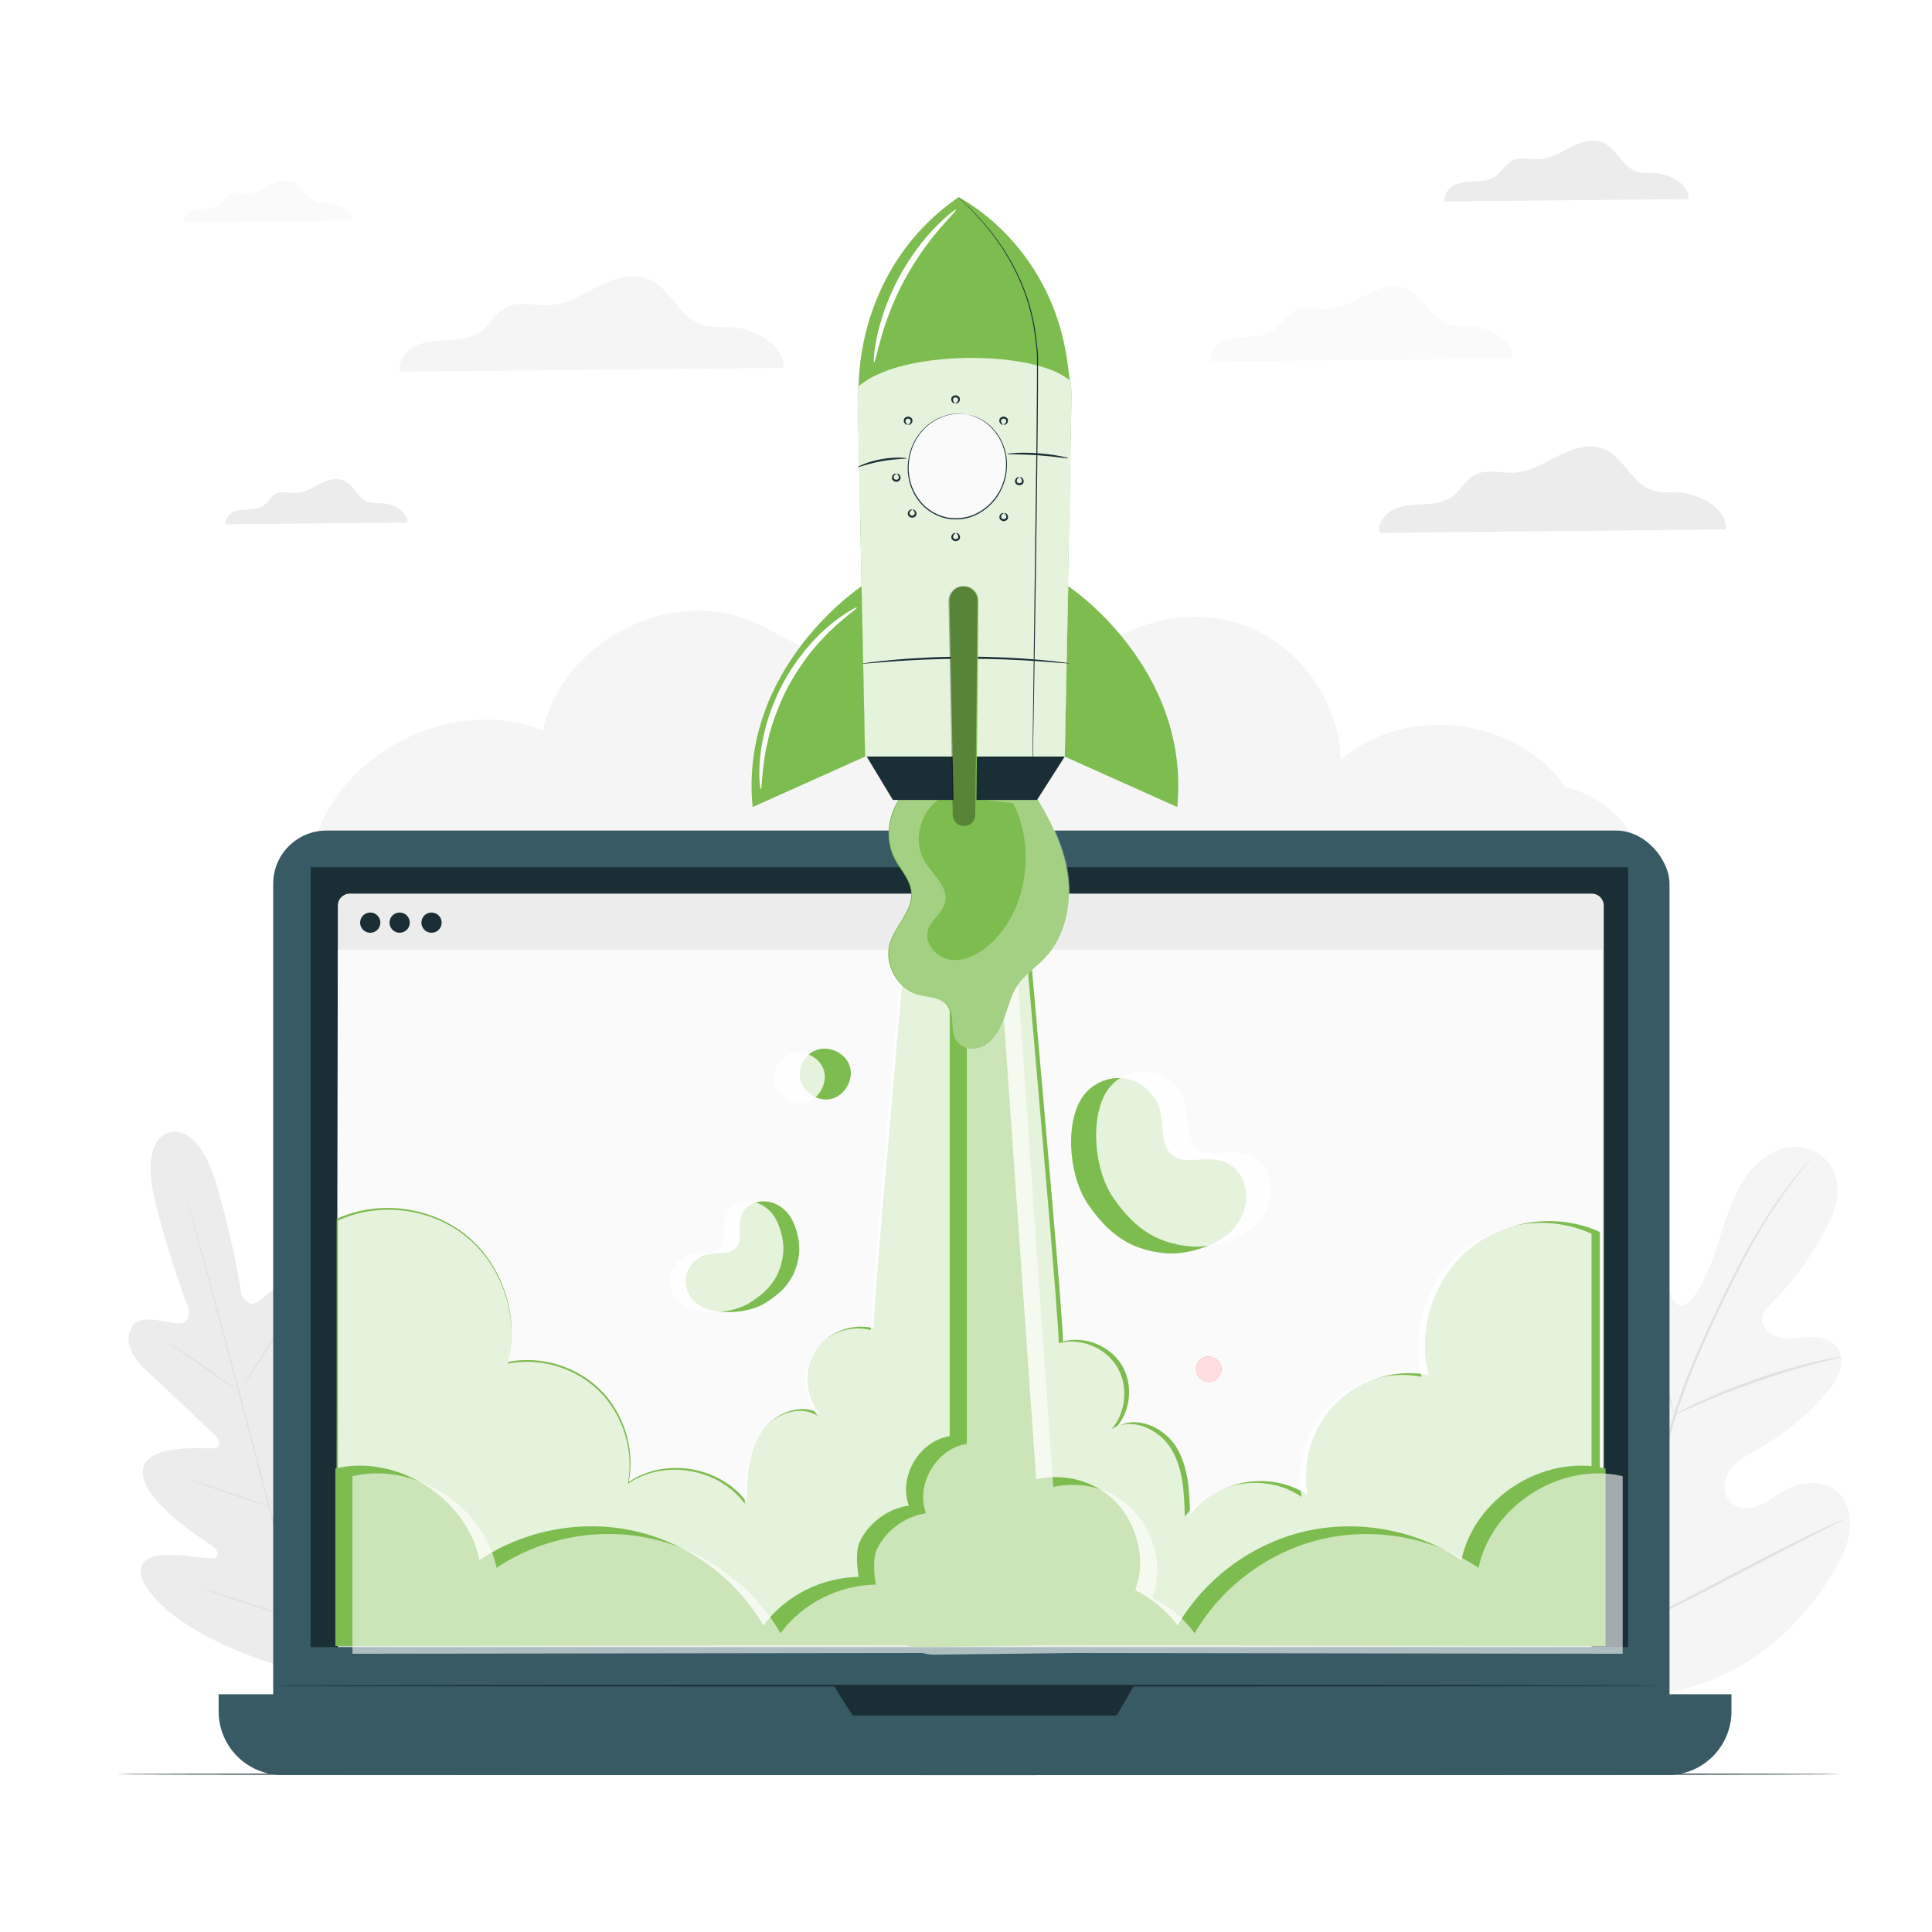 <svg viewBox="0 0 500 500" xmlns="http://www.w3.org/2000/svg" data-name="Layer 2" id="Layer_2">
  <defs>
    <style>
      .cls-1 {
        fill: #fff;
      }

      .cls-2 {
        fill: #fafafa;
      }

      .cls-3 {
        opacity: .6;
      }

      .cls-4 {
        fill: #f5f5f5;
      }

      .cls-5 {
        opacity: .8;
      }

      .cls-6 {
        fill: #e1e1e1;
      }

      .cls-7 {
        opacity: .3;
      }

      .cls-8 {
        fill: #7dbc4e;
      }

      .cls-9 {
        fill: #375a64;
      }

      .cls-10 {
        fill: #ff4f5b;
      }

      .cls-11 {
        fill: #ececec;
      }

      .cls-12 {
        fill: #1a2e35;
      }
    </style>
  </defs>
  <g id="BACKGROUND">
    <rect height="500" width="500" class="cls-1"></rect>
    <path d="M405.21,203.77c-12.53-18.22-41.73-21.75-58.24-7.03-.34-14.8-10.14-28.96-23.87-34.48-13.73-5.53-30.61-2.1-41.1,8.34,2.37-8.28-6.33-16.36-14.93-16.8-8.6-.45-16.55,4.18-23.93,8.62s-15.38,9.01-23.98,8.43c-9.3-.63-17.04-7.12-25.74-10.48-21.28-8.23-48.21,6.37-52.93,28.7-23.55-9.51-53.77,6.06-59.7,30.76l344.88,4.03c-2.32-9.8-10.61-17.93-20.45-20.08Z" class="cls-4"></path>
    <path d="M391.33,92.78c.6-4.33-5.52-7.9-10.11-8.27-2.19-.18-4.47,.16-6.54-.57-4.5-1.57-6.29-7.38-10.68-9.23-3.28-1.38-7.06-.15-10.24,1.45-3.18,1.6-6.32,3.62-9.88,3.84-3.09,.2-6.45-.95-9.15,.56-2.02,1.13-3.07,3.45-4.93,4.82-1.82,1.34-4.19,1.62-6.44,1.75-2.25,.12-4.59,.15-6.64,1.09-2.05,.94-3.75,3.11-3.33,5.33l77.95-.77Z" class="cls-2"></path>
    <path d="M91.12,57.13c.33-2.42-3.08-4.41-5.64-4.61-1.22-.1-2.49,.09-3.65-.32-2.51-.87-3.51-4.12-5.96-5.15-1.83-.77-3.94-.08-5.71,.81s-3.53,2.02-5.51,2.14c-1.72,.11-3.6-.53-5.11,.31-1.12,.63-1.71,1.92-2.75,2.69-1.01,.75-2.34,.91-3.6,.97s-2.56,.08-3.71,.61c-1.15,.52-2.09,1.74-1.86,2.97l43.5-.43Z" class="cls-2"></path>
    <path d="M446.6,136.99c.69-4.98-6.34-9.08-11.63-9.5-2.52-.2-5.14,.18-7.52-.65-5.17-1.8-7.24-8.48-12.28-10.61-3.77-1.59-8.11-.17-11.77,1.67s-7.27,4.16-11.36,4.42c-3.55,.23-7.41-1.09-10.52,.65-2.32,1.29-3.53,3.96-5.67,5.54-2.09,1.54-4.81,1.87-7.41,2.01s-5.28,.17-7.64,1.25c-2.36,1.08-4.31,3.58-3.82,6.13l89.61-.88Z" class="cls-11"></path>
    <path d="M436.95,51.52c.48-3.51-4.47-6.39-8.18-6.69-1.77-.14-3.61,.13-5.29-.46-3.64-1.27-5.09-5.97-8.64-7.47-2.65-1.12-5.71-.12-8.29,1.17-2.57,1.3-5.12,2.93-7.99,3.11-2.5,.16-5.22-.77-7.41,.45-1.63,.91-2.48,2.79-3.99,3.9-1.47,1.08-3.39,1.31-5.21,1.41-1.82,.1-3.71,.12-5.37,.88-1.66,.76-3.04,2.52-2.69,4.31l63.07-.62Z" class="cls-11"></path>
    <path d="M105.36,135.24c.36-2.61-3.32-4.75-6.09-4.98-1.32-.11-2.69,.1-3.94-.34-2.71-.94-3.79-4.44-6.43-5.56-1.98-.83-4.25-.09-6.16,.87-1.92,.96-3.81,2.18-5.95,2.31-1.86,.12-3.88-.57-5.51,.34-1.21,.68-1.85,2.08-2.97,2.9-1.09,.81-2.52,.98-3.88,1.05s-2.76,.09-4,.65-2.26,1.87-2,3.21l46.93-.46Z" class="cls-11"></path>
    <path d="M202.69,95.22c.76-5.51-7.02-10.05-12.87-10.52-2.79-.22-5.68,.2-8.32-.72-5.72-1.99-8.01-9.39-13.59-11.74-4.17-1.76-8.98-.19-13.03,1.84-4.05,2.04-8.05,4.6-12.57,4.89-3.93,.25-8.2-1.21-11.64,.71-2.56,1.43-3.91,4.39-6.27,6.13-2.31,1.71-5.33,2.07-8.2,2.22-2.87,.16-5.84,.18-8.45,1.38s-4.77,3.96-4.23,6.78l99.17-.98Z" class="cls-4"></path>
    <g>
      <path d="M43.86,293.06s-8.07,1.15-3.48,18.81c4.58,17.66,8.46,26.76,8.46,26.76,0,0,.62,4-2.61,3.89-3.23-.11-9.82-2.71-12.04,.77-2.3,3.62-.27,7.97,4.81,12.51,5.08,4.54,15.83,14.9,16.8,15.84,.95,.92,1.68,2.88-.53,3.16-2.21,.27-17.93-1.52-18.33,5.99-.41,7.51,15.81,17.83,17.57,19,1.75,1.16,2.03,2.08,1.64,3.09-.39,1.02-5.61-.09-10.11-.41-4.49-.33-9.76,.08-9.63,4.43,.13,4.35,8.66,15.32,33.48,23.43l11.75,3,8.65-8.57c17.4-19.47,19.27-33.25,17.19-37.07-2.07-3.83-6.83-1.54-10.55,1-3.72,2.54-7.68,6.12-8.53,5.43-.85-.68-1.06-1.61-.13-3.5,.93-1.89,9.77-18.96,5.65-25.25-4.12-6.29-16.81,3.16-18.86,4.03-2.05,.87-2.41-1.19-2.05-2.46,.37-1.3,4.47-15.66,6.58-22.13,2.11-6.48,1.69-11.26-2.12-13.23-3.67-1.9-8.07,3.66-10.8,5.37-2.73,1.72-4.21-2.05-4.21-2.05,0,0-1.22-9.81-6.13-27.39-4.9-17.58-12.63-14.4-12.63-14.4" class="cls-11"></path>
      <path d="M81.63,436.24c-3.55-12.92-9.48-36-14.67-55.78-5.19-19.78-9.9-37.68-13.39-50.62-1.75-6.46-3.16-11.69-4.14-15.32-.48-1.8-.86-3.2-1.12-4.17-.12-.47-.22-.83-.28-1.09-.06-.25-.08-.37-.08-.37,0,0,.05,.12,.12,.36,.08,.26,.18,.61,.32,1.08,.28,.96,.68,2.36,1.19,4.15,1.03,3.6,2.49,8.83,4.26,15.29,3.55,12.92,8.31,30.82,13.5,50.59,5.19,19.78,11.08,42.87,14.56,55.81" class="cls-6"></path>
      <path d="M43.26,347.31s.29,.13,.77,.41c.49,.28,1.18,.72,2.03,1.26,1.7,1.09,4,2.65,6.52,4.41,2.47,1.75,4.71,3.34,6.42,4.55,.77,.54,1.43,1,1.95,1.37,.46,.32,.71,.51,.7,.53s-.29-.12-.78-.41c-.49-.29-1.18-.72-2.02-1.27-1.69-1.1-3.97-2.69-6.48-4.46-2.48-1.73-4.73-3.3-6.45-4.5-.78-.54-1.43-.99-1.96-1.36-.46-.32-.71-.51-.69-.54Z" class="cls-6"></path>
      <path d="M62.62,359.26c-.09-.06,2.92-4.95,6.72-10.93,3.8-5.98,6.95-10.79,7.03-10.73,.09,.06-2.92,4.95-6.72,10.93-3.8,5.98-6.95,10.79-7.03,10.73Z" class="cls-6"></path>
      <path d="M69.22,389.99s.21-.24,.64-.62c.49-.43,1.1-.97,1.83-1.61,1.54-1.36,3.66-3.25,5.92-5.41,2.27-2.16,4.25-4.19,5.67-5.67,.67-.7,1.24-1.28,1.69-1.75,.4-.41,.63-.63,.65-.61,.02,.02-.17,.27-.54,.71-.37,.44-.91,1.07-1.6,1.84-1.38,1.53-3.34,3.59-5.61,5.76-2.27,2.17-4.42,4.03-6.01,5.34-.8,.65-1.45,1.17-1.91,1.52-.46,.35-.72,.53-.74,.51Z" class="cls-6"></path>
      <path d="M49.33,383.04s.29,.05,.81,.19c.59,.18,1.3,.4,2.15,.66,1.81,.57,4.31,1.39,7.05,2.31,2.75,.92,5.23,1.78,7.02,2.41,.83,.3,1.54,.56,2.11,.77,.5,.19,.77,.31,.76,.33,0,.02-.29-.05-.81-.19-.58-.18-1.3-.4-2.15-.66-1.81-.57-4.31-1.39-7.05-2.31-2.75-.92-5.23-1.78-7.02-2.41-.83-.3-1.54-.56-2.11-.77-.5-.19-.77-.31-.76-.33Z" class="cls-6"></path>
      <path d="M51.71,410.91s.37,.07,1.03,.26c.72,.22,1.65,.5,2.76,.83,2.33,.72,5.53,1.74,9.06,2.89,3.53,1.15,6.73,2.21,9.03,2.99,1.1,.38,2.01,.7,2.72,.95,.64,.23,.99,.37,.98,.4,0,.02-.37-.07-1.03-.26-.72-.22-1.65-.5-2.76-.83-2.33-.72-5.53-1.74-9.06-2.89-3.53-1.15-6.72-2.21-9.03-2.99-1.1-.38-2.01-.7-2.72-.95-.64-.23-.99-.37-.98-.4Z" class="cls-6"></path>
      <path d="M76.74,418.85s.27-.31,.79-.81c.58-.55,1.33-1.26,2.24-2.12,1.89-1.79,4.49-4.28,7.29-7.11,2.8-2.82,5.27-5.45,7.04-7.36,.85-.92,1.56-1.68,2.1-2.26,.5-.53,.78-.82,.8-.8,.02,.02-.23,.34-.69,.9-.46,.56-1.15,1.37-2.01,2.34-1.72,1.96-4.16,4.61-6.97,7.44-2.8,2.83-5.44,5.29-7.38,7.04-.97,.87-1.77,1.57-2.32,2.04-.56,.47-.87,.72-.89,.7Z" class="cls-6"></path>
    </g>
    <g>
      <path d="M417.15,437.2c-19.62-10.86-26.99-35.03-29.28-57.35-.38-3.73-1.29-7.58-.08-11.07,1.21-3.48,4.76-6.24,8.08-5.1,2.75,.94,4.3,3.99,6.1,6.44,2.39,3.26,5.64,5.79,9.25,7.19,2.37,.92,5.21,1.29,7.22-.29,2.75-2.18,2.51-6.65,1.99-10.33-.97-6.87-1.93-13.74-2.9-20.61-.52-3.69-1.04-7.45-.43-11.1,.6-3.65,2.54-7.23,5.69-8.67,3.15-1.44,7.48,.03,8.66,3.54,.49,1.46,.41,3.06,.72,4.58,.3,1.52,1.2,3.12,2.62,3.36,1.44,.24,2.68-.99,3.56-2.22,3.06-4.22,4.83-9.35,6.45-14.43,1.62-5.08,3.15-10.27,5.84-14.78,2.68-4.51,6.72-8.34,11.62-9.33,4.9-.98,10.61,1.56,12.55,6.57,1.95,5.03-.18,10.7-2.7,15.33-3.74,6.88-8.42,13.15-13.84,18.56-.98,.98-2.04,2.03-2.27,3.45-.42,2.56,2.09,4.71,4.47,5.2,2.7,.56,5.45-.11,8.18-.14,2.74-.03,5.82,.83,7.21,3.41,1.92,3.58-.5,7.94-3.05,10.92-5.11,5.99-11.2,11-17.9,14.75-2.4,1.34-4.96,2.58-6.75,4.77-1.79,2.19-2.58,5.68-.99,8.1,1.59,2.43,4.87,2.83,7.46,1.93,2.59-.89,4.76-2.77,7.16-4.14,4.48-2.57,10.65-3.06,14.28,.9,2.38,2.61,3.1,6.59,2.55,10.16-.55,3.57-2.2,6.81-4,9.84-6.32,10.58-15.01,19.6-25.46,25.19-10.45,5.59-20.49,8.1-32,5.34" class="cls-4"></path>
      <path d="M420.64,422.52c1.55-11.64,4.24-24.23,7.48-37.29,.82-3.26,1.63-6.48,2.43-9.66,.81-3.17,1.6-6.31,2.56-9.33,1.9-6.05,4.15-11.7,6.45-16.99,2.3-5.3,4.66-10.23,6.9-14.82,2.25-4.59,4.43-8.83,6.56-12.6,4.25-7.56,8.36-13.2,11.33-16.94,1.48-1.88,2.67-3.3,3.5-4.24,.4-.45,.71-.81,.94-1.07,.21-.24,.33-.36,.34-.35,0,0-.09,.14-.29,.4-.22,.28-.52,.65-.89,1.12-.79,.98-1.95,2.42-3.4,4.33-2.9,3.8-6.94,9.46-11.13,17.03-2.11,3.77-4.25,8.01-6.48,12.61-2.22,4.6-4.56,9.54-6.84,14.83-2.28,5.29-4.51,10.93-6.39,16.94-.95,3-1.74,6.12-2.54,9.29-.8,3.17-1.61,6.4-2.43,9.65-3.24,13.05-5.94,25.6-7.52,37.2" class="cls-6"></path>
      <path d="M433.3,366.2s-.23-.53-.55-1.53c-.32-.99-.73-2.45-1.22-4.25-.98-3.61-2.18-8.63-3.48-14.18-1.3-5.55-2.56-10.55-3.59-14.13-.51-1.79-.94-3.24-1.24-4.23-.3-1-.45-1.56-.41-1.58,.04-.02,.27,.51,.64,1.49,.38,.97,.87,2.4,1.44,4.18,1.15,3.56,2.48,8.56,3.78,14.11,1.27,5.48,2.42,10.43,3.3,14.22,.41,1.71,.75,3.15,1.03,4.3,.24,1.02,.35,1.59,.31,1.6Z" class="cls-6"></path>
      <path d="M476.47,351.22s-.61,.21-1.74,.47c-1.12,.27-2.75,.64-4.75,1.17-4,1.03-9.48,2.66-15.44,4.74-5.96,2.09-11.28,4.23-15.08,5.9-1.91,.82-3.43,1.53-4.49,2.01-1.06,.49-1.65,.74-1.67,.69-.02-.04,.54-.37,1.56-.94,1.03-.56,2.53-1.34,4.42-2.22,3.77-1.79,9.08-4.01,15.06-6.11,5.98-2.09,11.5-3.65,15.54-4.56,2.02-.47,3.66-.78,4.81-.96,1.14-.18,1.78-.25,1.79-.21Z" class="cls-6"></path>
      <path d="M421.06,421.58s-.15-.17-.38-.54c-.27-.44-.59-.97-.99-1.61-.85-1.4-2.04-3.47-3.47-6.04-2.87-5.14-6.63-12.37-10.68-20.4-4.05-8.04-7.74-15.29-10.51-20.49-1.35-2.52-2.47-4.6-3.29-6.14-.36-.67-.65-1.22-.89-1.68-.2-.39-.29-.6-.27-.61,.02-.01,.15,.17,.38,.54,.27,.44,.59,.97,.99,1.61,.85,1.4,2.04,3.47,3.47,6.04,2.87,5.14,6.63,12.37,10.68,20.41,4.05,8.04,7.74,15.29,10.51,20.49,1.35,2.52,2.47,4.6,3.29,6.14,.36,.67,.65,1.22,.89,1.68,.2,.39,.29,.6,.27,.61Z" class="cls-6"></path>
      <path d="M477.28,393.13s-.18,.14-.55,.34c-.44,.23-.98,.51-1.63,.85-1.51,.77-3.54,1.8-6.02,3.06-5.08,2.58-12.06,6.24-19.77,10.29-7.71,4.05-14.73,7.64-19.86,10.11-2.57,1.24-4.65,2.21-6.11,2.86-.67,.29-1.23,.53-1.68,.73-.39,.16-.6,.23-.6,.21,0-.02,.18-.14,.55-.34,.44-.23,.98-.51,1.63-.85,1.51-.77,3.54-1.8,6.02-3.06,5.08-2.58,12.06-6.24,19.77-10.29,7.71-4.05,14.72-7.64,19.86-10.11,2.57-1.24,4.65-2.21,6.11-2.86,.67-.29,1.23-.54,1.68-.73,.39-.16,.59-.23,.6-.21Z" class="cls-6"></path>
    </g>
    <path d="M476.39,459.16c0,.14-99.92,.25-223.16,.25s-223.18-.11-223.18-.25,99.9-.25,223.18-.25,223.16,.11,223.16,.25Z" class="cls-12"></path>
    <g>
      <g>
        <rect ry="13.79" rx="13.79" height="238.97" width="361.37" y="214.95" x="70.7" class="cls-9"></rect>
        <path d="M56.58,438.48H448.1v4.41c0,9.1-7.39,16.5-16.5,16.5H73.08c-9.1,0-16.5-7.39-16.5-16.5v-4.41h0Z" class="cls-9"></path>
        <rect height="201.81" width="340.96" y="224.44" x="80.4" class="cls-12"></rect>
        <polygon points="215.77 436.24 220.63 443.97 288.99 443.97 293.5 436.24 215.77 436.24" class="cls-12"></polygon>
      </g>
      <g>
        <path d="M90.53,231.27H411.95c1.71,0,3.1,1.39,3.1,3.1v188.13c0,1.71-1.39,3.1-3.1,3.1H90.53c-1.71,0-3.1-1.39-3.1-3.1V234.37c0-1.71,1.39-3.1,3.1-3.1Z" class="cls-11"></path>
        <polygon points="414.69 425.89 87.08 425.89 87.43 245.79 414.69 245.79 414.69 425.89" class="cls-2"></polygon>
        <path d="M114.3,238.78c0,1.45-1.17,2.62-2.62,2.62s-2.62-1.17-2.62-2.62,1.17-2.62,2.62-2.62,2.62,1.17,2.62,2.62Z" class="cls-12"></path>
        <path d="M98.44,238.78c0,1.45-1.17,2.62-2.62,2.62s-2.62-1.17-2.62-2.62,1.17-2.62,2.62-2.62,2.62,1.17,2.62,2.62Z" class="cls-12"></path>
        <path d="M106.05,238.78c0,1.45-1.17,2.62-2.62,2.62s-2.62-1.17-2.62-2.62,1.17-2.62,2.62-2.62,2.62,1.17,2.62,2.62Z" class="cls-12"></path>
      </g>
      <path d="M428.97,436.24c0,.13-80.21,.23-179.13,.23s-179.14-.1-179.14-.23,80.19-.23,179.14-.23,179.13,.1,179.13,.23Z" class="cls-12"></path>
    </g>
    <g>
      <g>
        <path d="M380.18,323.33c-9.22,7.7-13.46,20.9-10.45,32.53-8.5-1.69-17.77,1.1-23.92,7.21-6.15,6.11-9,15.36-7.36,23.87-9.39-6.46-23.72-4.04-30.47,5.14-.14-6.06-.38-12.45-3.57-17.61-3.19-5.16-10.42-8.34-15.52-5.07,3.84-4.37,4.42-11.29,1.36-16.23-3.06-4.94-9.52-7.51-15.14-6.01-.14-7.28-4.76-58.76-8.55-102.19h-32.23c-3.74,42.68-8.12,91.7-8.26,98.79-5.62-1.49-12.07,1.07-15.14,6.01-3.06,4.94-2.48,11.87,1.36,16.23-5.1-3.28-12.33-.09-15.52,5.07-3.19,5.16-3.42,11.54-3.57,17.61-6.75-9.18-21.08-11.6-30.47-5.14,1.64-8.51-1.21-17.76-7.36-23.87-6.15-6.11-15.41-8.9-23.92-7.21,3.01-11.63-1.23-24.83-10.45-32.53-9.22-7.7-22.96-9.53-33.87-4.49v110.36H414.05v-106.96c-10.91-5.03-24.65-3.21-33.87,4.49Z" class="cls-8"></path>
        <g class="cls-5">
          <path d="M378.28,323.79c-9.15,7.7-13.36,20.9-10.37,32.53-8.44-1.69-17.63,1.1-23.74,7.21-6.1,6.11-8.93,15.36-7.31,23.87-9.32-6.46-23.55-4.04-30.24,5.14-.14-6.06-.38-12.45-3.54-17.61-3.16-5.16-10.34-8.34-15.4-5.07,3.81-4.37,4.39-11.29,1.35-16.23-3.04-4.94-9.45-7.51-15.02-6.01-.14-7.28-4.72-58.76-8.49-102.19h-31.99c-3.71,42.68-8.06,91.7-8.19,98.79-5.58-1.49-11.98,1.07-15.02,6.01-3.04,4.94-2.46,11.87,1.35,16.23-5.06-3.28-12.24-.09-15.4,5.07-3.16,5.16-3.4,11.54-3.54,17.61-6.7-9.18-20.93-11.6-30.24-5.14,1.63-8.51-1.21-17.76-7.31-23.87-6.1-6.11-15.3-8.9-23.74-7.21,2.99-11.63-1.22-24.83-10.37-32.53-9.15-7.7-22.79-9.53-33.62-4.49v110.36H411.89v-106.96c-10.83-5.03-24.46-3.21-33.62,4.49Z" class="cls-1"></path>
        </g>
      </g>
      <path d="M378.22,403.76c-11.69-7.85-26.68-10.62-40.41-7.46-13.73,3.16-25.99,12.21-33.07,24.39-2.84-3.89-6.66-7.02-10.96-9.19,.3-.82,.56-1.65,.76-2.5,1.93-8.45-1.71-17.9-8.81-22.87-5.03-3.53-11.59-4.64-17.57-3.31l-9.67-137.85h-12.71v126.71c-7.86,1.2-13.34,10.51-10.57,17.96-5.47,.8-10.43,4.49-12.77,9.49-.76,1.63-.87,5.07-.22,8.97-9.55,.13-19,4.86-24.65,12.58-7.08-12.18-19.34-21.22-33.07-24.39-13.73-3.16-28.71-.4-40.41,7.46-3.32-16.09-21.32-27.53-37.3-23.7v45.95l147.49-.19c.98,.27,2.01,.43,3.11,.43l36.06-.43,142.07,.19v-45.95c-15.98-3.83-33.98,7.61-37.3,23.7Z" class="cls-8"></path>
      <g class="cls-3">
        <path d="M382.65,405.75c-11.69-7.85-26.68-10.62-40.41-7.46-13.73,3.16-25.99,12.21-33.07,24.39-2.84-3.89-6.66-7.02-10.96-9.19,.3-.82,.56-1.65,.76-2.5,1.93-8.45-1.71-17.9-8.81-22.87-5.03-3.53-11.59-4.64-17.57-3.31l-9.67-137.85h-12.71v126.71c-7.86,1.2-13.34,10.51-10.57,17.96-5.47,.8-10.43,4.49-12.77,9.49-.76,1.63-.87,5.07-.22,8.97-9.55,.13-19,4.86-24.65,12.58-7.08-12.18-19.34-21.22-33.07-24.39-13.73-3.16-28.71-.4-40.41,7.46-3.32-16.09-21.32-27.53-37.3-23.7v45.95l147.49-.19c.98,.27,2.01,.43,3.11,.43l36.06-.43,142.07,.19v-45.95c-15.98-3.83-33.98,7.61-37.3,23.7Z" class="cls-1"></path>
      </g>
    </g>
    <g>
      <g>
        <g>
          <path d="M238.32,201.82c-7.28,3.46-10.57,13.42-6.78,20.53,1.49,2.8,3.93,5.27,4.25,8.43,.5,4.85-4.09,8.64-5.51,13.3-1.66,5.47,1.97,11.95,7.49,13.39,2.49,.65,5.47,.54,7.14,2.5,2.13,2.5,.59,6.66,2.41,9.39,1.64,2.47,5.48,2.59,7.95,.95,2.47-1.64,3.83-4.49,4.81-7.29,.97-2.8,1.71-5.75,3.39-8.19,1.85-2.69,4.69-4.52,6.94-6.88,5.42-5.68,7.07-14.21,5.85-21.97-1.22-7.76-4.98-14.88-9.23-21.49" class="cls-8"></path>
          <g class="cls-7">
            <path d="M238.54,201.82c-7.28,3.46-10.57,13.42-6.78,20.53,1.49,2.8,3.93,5.27,4.25,8.43,.5,4.85-4.09,8.64-5.51,13.3-1.66,5.47,1.97,11.95,7.49,13.39,2.49,.65,5.47,.54,7.14,2.5,2.13,2.5,.59,6.66,2.41,9.39,1.64,2.47,5.48,2.59,7.95,.95,2.47-1.64,3.83-4.49,4.81-7.29,.97-2.8,1.71-5.75,3.39-8.19,1.85-2.69,4.69-4.52,6.94-6.88,5.42-5.68,7.07-14.21,5.85-21.97-1.22-7.76-4.98-14.88-9.23-21.49" class="cls-1"></path>
          </g>
        </g>
        <path d="M244.7,205.91c-6.16,2.71-8.86,11.26-5.38,17.02,2.13,3.52,6.26,6.7,5.26,10.69-.68,2.7-3.58,4.36-4.41,7.02-1.11,3.54,2.25,7.3,5.93,7.75,3.69,.45,7.26-1.53,10.05-3.98,9.67-8.49,12.02-25.19,6-36.56" class="cls-8"></path>
      </g>
      <path d="M276.48,151.72s31.66,20.94,28.2,57.15l-29.11-13.06,.91-44.09Z" class="cls-8"></path>
      <polygon points="223.88 195.1 231.07 207.02 268.38 207.02 275.57 195.78 223.88 195.1" class="cls-12"></polygon>
      <path d="M247.79,74.84c-14.75,.99-26.12,13.39-25.81,28.17l1.9,92.77h51.69l1.73-92.82c.3-16.21-13.33-29.2-29.51-28.12Z" class="cls-8"></path>
      <g class="cls-5">
        <path d="M247.79,74.84c-14.75,.99-26.12,13.39-25.81,28.17l1.9,92.77h51.69l1.73-92.82c.3-16.21-13.33-29.2-29.51-28.12Z" class="cls-1"></path>
      </g>
      <path d="M222.97,151.72s-31.66,20.94-28.2,57.15l29.11-13.06-.91-44.09Z" class="cls-8"></path>
      <path d="M222.27,99.93c10.93-9.57,45.25-9.36,54.46-1.57-2.37-34.44-28.67-47.32-28.67-47.32-26.91,18.62-25.79,48.89-25.79,48.89Z" class="cls-8"></path>
      <path d="M248.06,51.04s.11,.09,.31,.28c.21,.19,.5,.47,.89,.84,.39,.37,.87,.83,1.43,1.37,.28,.27,.59,.56,.91,.87,.31,.33,.63,.68,.98,1.06,.69,.75,1.46,1.58,2.28,2.5,.78,.97,1.62,2.01,2.52,3.14,.43,.58,.85,1.2,1.29,1.83,.43,.64,.93,1.27,1.34,1.97,.85,1.4,1.79,2.86,2.59,4.5,1.68,3.23,3.21,6.94,4.27,11.09,.55,2.07,.95,4.25,1.24,6.52,.15,1.13,.25,2.29,.4,3.44,.14,1.16,.12,2.38,.13,3.57,.02,9.61-.12,20.18-.25,31.27-.27,22.19-.58,42.27-.82,56.81-.13,7.26-.23,13.14-.3,17.22-.04,2.03-.08,3.6-.1,4.68-.01,.53-.03,.93-.03,1.22,0,.27-.02,.41-.02,.41,0,0,0-.14,0-.41,0-.28,0-.69,0-1.22,.01-1.08,.03-2.65,.05-4.68,.05-4.07,.12-9.95,.21-17.22,.19-14.54,.45-34.63,.73-56.81,.12-11.09,.27-21.66,.27-31.27,0-1.21,.02-2.37-.12-3.54-.16-1.17-.24-2.32-.4-3.44-.28-2.25-.68-4.43-1.22-6.49-1.05-4.14-2.56-7.84-4.22-11.06-.79-1.63-1.72-3.09-2.56-4.5-.41-.71-.9-1.33-1.33-1.97-.44-.63-.86-1.25-1.28-1.83-.9-1.13-1.73-2.18-2.5-3.15-.82-.93-1.58-1.76-2.26-2.51-.34-.38-.66-.73-.97-1.06-.32-.31-.62-.61-.9-.88-.56-.55-1.03-1.01-1.42-1.38-.38-.37-.67-.66-.87-.86-.19-.19-.29-.3-.29-.3Z" class="cls-12"></path>
      <g>
        <path d="M250.71,107.33c6.84,1.51,11.07,8.7,9.45,16.06-1.63,7.36-8.49,12.1-15.33,10.59-6.84-1.51-11.07-8.7-9.45-16.06,1.63-7.36,8.49-12.1,15.33-10.59Z" class="cls-2"></path>
        <path d="M250.71,107.33s-.07,0-.21-.02c-.15-.02-.36-.05-.62-.09-.14-.02-.29-.04-.46-.07-.17,0-.36-.02-.56-.02-.2,0-.42-.02-.65-.03-.23,0-.48,.03-.74,.04-.52,0-1.09,.12-1.72,.22-.61,.16-1.29,.31-1.97,.6-1.37,.54-2.85,1.41-4.2,2.68-1.34,1.27-2.59,2.95-3.38,4.99-.19,.51-.4,1.03-.52,1.58-.07,.27-.16,.54-.21,.83-.05,.28-.1,.57-.15,.85l-.07,.43-.03,.44c-.02,.29-.04,.59-.07,.89,0,.3,.01,.6,.02,.9v.46s.06,.46,.06,.46c.23,2.43,1.14,4.95,2.8,7.05,1.61,2.13,4.07,3.7,6.81,4.34,2.76,.58,5.65,.18,8.01-1.06,2.39-1.2,4.27-3.1,5.51-5.21l.24-.39,.2-.41c.13-.27,.26-.54,.39-.81,.11-.28,.21-.56,.31-.83l.16-.41,.12-.42c.08-.28,.15-.56,.23-.84,.07-.28,.1-.56,.15-.84,.12-.55,.15-1.11,.19-1.65,.14-2.18-.29-4.23-.97-5.95-.69-1.73-1.66-3.14-2.68-4.2-.5-.55-1.04-.97-1.53-1.37-.52-.36-.99-.7-1.46-.93-.23-.12-.44-.25-.65-.34-.21-.09-.41-.17-.6-.25-.18-.08-.36-.15-.51-.21-.16-.05-.31-.09-.44-.13-.25-.08-.45-.14-.6-.18-.13-.04-.2-.07-.2-.07,0,0,.07,.01,.21,.04,.15,.04,.35,.09,.61,.16,.14,.04,.28,.07,.45,.12,.16,.06,.33,.13,.52,.2,.19,.07,.39,.15,.61,.24,.21,.09,.43,.22,.66,.34,.48,.22,.96,.56,1.49,.91,.5,.4,1.06,.82,1.56,1.37,1.04,1.07,2.04,2.49,2.75,4.24,.7,1.74,1.15,3.81,1.01,6.03-.04,.55-.07,1.12-.18,1.68-.05,.28-.09,.57-.15,.85-.08,.28-.15,.56-.23,.85l-.12,.43-.16,.42c-.1,.28-.21,.56-.32,.85-.13,.27-.26,.55-.4,.83l-.2,.42-.24,.4c-1.25,2.15-3.17,4.1-5.6,5.33-2.41,1.28-5.36,1.69-8.19,1.09-2.81-.65-5.32-2.27-6.97-4.44-1.69-2.14-2.61-4.71-2.84-7.19l-.05-.46v-.46c-.01-.31-.02-.61-.02-.92,.02-.3,.05-.6,.07-.9l.04-.45,.08-.44c.05-.29,.1-.58,.15-.87,.06-.28,.15-.56,.22-.84,.13-.56,.34-1.08,.54-1.6,.81-2.07,2.09-3.76,3.46-5.04,1.38-1.29,2.88-2.15,4.28-2.68,.69-.29,1.38-.44,2-.59,.63-.1,1.21-.2,1.74-.2,.26,0,.51-.03,.74-.03,.23,.01,.45,.03,.65,.04,.2,.01,.39,.03,.56,.04,.17,.03,.32,.06,.46,.08,.26,.05,.46,.09,.62,.12,.14,.03,.21,.04,.21,.05Z" class="cls-12"></path>
      </g>
      <path d="M234.69,118.62c0,.16-2.92,.08-6.43,.72-3.51,.61-6.22,1.69-6.28,1.54-.03-.06,.62-.41,1.73-.84,1.1-.43,2.68-.9,4.46-1.22,1.78-.32,3.43-.41,4.61-.39,1.19,.02,1.91,.12,1.91,.19Z" class="cls-12"></path>
      <path d="M276.48,118.6c-.01,.08-.9-.04-2.32-.22-1.42-.18-3.39-.4-5.57-.56-2.18-.15-4.16-.21-5.59-.23-1.43-.02-2.32-.03-2.33-.11,0-.07,.88-.19,2.32-.26,1.44-.07,3.44-.08,5.64,.08,2.2,.16,4.17,.44,5.59,.71,1.42,.27,2.28,.52,2.26,.58Z" class="cls-12"></path>
      <path d="M276.77,171.69s-.19,.02-.55,0c-.42-.03-.93-.07-1.56-.11-1.43-.11-3.37-.26-5.74-.44-4.85-.34-11.56-.67-18.98-.67-7.42,.01-14.13,.35-18.98,.71-2.37,.19-4.31,.34-5.74,.45-.63,.05-1.15,.09-1.56,.12-.36,.02-.55,.02-.55,0,0-.02,.18-.06,.54-.11,.41-.06,.93-.13,1.55-.22,1.35-.18,3.31-.4,5.73-.62,4.85-.45,11.57-.85,19.01-.86,7.43,0,14.16,.38,19.01,.82,2.42,.22,4.38,.43,5.73,.61,.63,.09,1.14,.16,1.55,.21,.35,.05,.54,.09,.54,.11Z" class="cls-12"></path>
      <path d="M236.06,131.91c0,.08-.32,.11-.54,.48-.11,.18-.18,.43-.1,.65,.06,.22,.3,.38,.59,.41,.29,.02,.55-.11,.65-.31,.11-.2,.08-.47,0-.66-.16-.4-.48-.48-.46-.56-.02-.06,.44-.14,.79,.38,.16,.24,.28,.62,.12,1.03-.16,.43-.67,.68-1.13,.64-.47-.03-.93-.36-1.02-.8-.1-.43,.08-.79,.28-1,.43-.45,.87-.31,.84-.25Z" class="cls-12"></path>
      <path d="M247.33,137.99c0,.08-.32,.11-.54,.48-.11,.17-.18,.43-.1,.65,.06,.22,.3,.38,.59,.41,.29,.02,.55-.11,.65-.31,.11-.2,.08-.47,0-.66-.16-.4-.48-.48-.46-.56-.02-.06,.44-.14,.79,.38,.16,.24,.28,.62,.12,1.03-.16,.43-.67,.68-1.13,.64-.47-.03-.93-.36-1.02-.8-.1-.43,.08-.79,.28-1,.43-.45,.87-.31,.84-.25Z" class="cls-12"></path>
      <path d="M259.76,132.81c0,.08-.32,.11-.54,.48-.11,.18-.18,.43-.1,.65,.06,.22,.3,.38,.59,.41,.29,.02,.55-.11,.65-.31,.11-.2,.08-.47,0-.66-.16-.4-.48-.48-.46-.56-.02-.06,.44-.14,.79,.38,.16,.24,.28,.62,.12,1.03-.16,.42-.67,.68-1.13,.64-.47-.03-.93-.36-1.02-.8-.1-.43,.08-.79,.28-1,.43-.45,.87-.31,.84-.25Z" class="cls-12"></path>
      <path d="M263.8,123.52c0,.08-.32,.11-.54,.48-.11,.18-.18,.43-.1,.65,.06,.22,.3,.38,.59,.41,.29,.02,.55-.11,.65-.31,.11-.2,.08-.47,0-.66-.16-.4-.48-.48-.46-.56-.02-.06,.44-.14,.79,.38,.16,.24,.28,.62,.12,1.03-.16,.43-.67,.68-1.13,.64-.47-.03-.93-.36-1.02-.8-.1-.43,.08-.79,.28-1,.43-.45,.87-.31,.84-.25Z" class="cls-12"></path>
      <path d="M231.95,122.62c0,.08-.32,.11-.54,.48-.11,.17-.18,.43-.1,.65,.06,.22,.3,.38,.59,.41,.29,.02,.55-.11,.65-.31,.11-.2,.08-.47,0-.66-.16-.4-.48-.48-.46-.56-.02-.06,.44-.14,.79,.38,.16,.24,.28,.62,.12,1.03-.16,.43-.67,.68-1.13,.64-.47-.03-.93-.36-1.02-.8-.1-.43,.08-.79,.28-1,.43-.45,.87-.31,.84-.25Z" class="cls-12"></path>
      <path d="M259.74,109.88c0-.08,.32-.11,.54-.48,.11-.18,.18-.43,.1-.65-.06-.22-.3-.38-.59-.41-.29-.02-.55,.11-.65,.31-.11,.2-.08,.47,0,.66,.16,.4,.48,.48,.46,.56,.02,.06-.44,.14-.79-.38-.16-.24-.28-.62-.12-1.03,.16-.43,.67-.68,1.13-.64,.47,.03,.93,.36,1.02,.8,.1,.43-.09,.79-.28,1-.43,.45-.87,.31-.84,.25Z" class="cls-12"></path>
      <path d="M247.3,104.37c0-.08,.32-.11,.54-.48,.11-.18,.18-.43,.1-.65-.06-.22-.3-.38-.59-.41-.29-.02-.55,.11-.65,.31-.11,.2-.08,.47,0,.66,.16,.4,.48,.48,.46,.56,.02,.06-.44,.14-.79-.38-.16-.24-.28-.62-.12-1.03,.16-.43,.67-.68,1.13-.64,.47,.03,.93,.36,1.02,.8,.1,.43-.08,.79-.28,1-.43,.45-.87,.31-.84,.25Z" class="cls-12"></path>
      <path d="M235.02,109.88c0-.08,.32-.11,.54-.48,.11-.18,.18-.43,.1-.65-.06-.22-.3-.38-.59-.41-.29-.02-.55,.11-.65,.31-.11,.2-.08,.47,0,.66,.16,.4,.48,.48,.46,.56,.02,.06-.44,.14-.79-.38-.16-.24-.28-.62-.12-1.03,.16-.43,.67-.68,1.13-.64,.47,.03,.93,.36,1.02,.8,.1,.43-.08,.79-.28,1-.43,.45-.87,.31-.84,.25Z" class="cls-12"></path>
      <g>
        <path d="M245.74,155.53l1.1,55.39c.03,1.61,1.36,2.88,2.96,2.86h0c1.58-.03,2.85-1.3,2.86-2.87,.11-9.98,.48-43.59,.54-55.45,.01-2.29-2.02-4.03-4.28-3.69h0c-1.86,.28-3.22,1.89-3.18,3.77Z" class="cls-8"></path>
        <g class="cls-7">
          <path d="M245.47,155.53l1.1,55.39c.03,1.61,1.36,2.88,2.96,2.86h0c1.58-.03,2.85-1.3,2.86-2.87,.11-9.98,.48-43.59,.54-55.45,.01-2.29-2.02-4.03-4.28-3.69h0c-1.86,.28-3.22,1.89-3.18,3.77Z"></path>
        </g>
      </g>
      <path d="M247.45,54.2c.17,.19-1.68,1.97-4.35,5.1-1.34,1.55-2.85,3.48-4.42,5.69-1.55,2.23-3.14,4.74-4.63,7.49-1.47,2.76-2.69,5.48-3.69,8-.97,2.53-1.75,4.85-2.3,6.83-1.13,3.95-1.6,6.47-1.85,6.44-.18-.02-.1-2.62,.77-6.71,.43-2.05,1.11-4.45,2.02-7.07,.95-2.6,2.16-5.41,3.66-8.23,1.53-2.81,3.2-5.37,4.85-7.59,1.67-2.21,3.3-4.1,4.78-5.58,2.94-2.98,5.06-4.48,5.18-4.34Z" class="cls-1"></path>
      <path d="M221.76,157.23c.15,.23-2.47,1.94-6.12,5.32-.45,.43-.92,.88-1.42,1.34-.49,.47-.95,1.01-1.46,1.53-1.03,1.04-2,2.27-3.05,3.52-2.01,2.59-4.04,5.58-5.83,8.92-1.75,3.36-3.08,6.72-4.09,9.84-.45,1.58-.91,3.07-1.19,4.5-.15,.71-.34,1.4-.45,2.07-.11,.67-.21,1.31-.31,1.93-.74,4.93-.67,8.05-.95,8.05-.11,0-.21-.77-.31-2.19-.02-.36-.04-.75-.07-1.18-.01-.43,.01-.9,.02-1.4,.04-1.01,.03-2.16,.2-3.42,.07-.63,.14-1.3,.22-1.99,.08-.69,.24-1.4,.37-2.13,.23-1.48,.66-3.03,1.08-4.66,.95-3.23,2.28-6.71,4.08-10.16,1.84-3.43,3.96-6.49,6.09-9.1,1.11-1.27,2.14-2.49,3.24-3.52,.54-.52,1.03-1.05,1.56-1.51,.53-.45,1.03-.88,1.52-1.3,.95-.85,1.91-1.49,2.72-2.09,.41-.29,.79-.57,1.15-.81,.37-.22,.7-.42,1.01-.61,1.22-.72,1.92-1.07,1.98-.98Z" class="cls-1"></path>
    </g>
    <g>
      <path d="M181.02,337.84c-2.51-1.44-3.97-4.52-3.5-7.37,.47-2.86,2.84-5.3,5.68-5.86,2.59-.51,5.84,.22,7.47-1.85,1.49-1.89,.36-4.39,1.02-7.43,.63-2.95,3.25-4.46,6.13-4.42,2.87,.04,5.53,1.91,6.97,4.39,1.43,2.49,2.34,6.32,2,9.18-.77,6.55-4.26,9.9-8.61,12.67-4.34,2.77-12.58,3.4-17.16,.69" class="cls-8"></path>
      <g class="cls-5">
        <path d="M176.91,337.84c-2.51-1.44-3.97-4.52-3.5-7.37,.47-2.86,2.84-5.3,5.68-5.86,2.59-.51,5.84,.22,7.47-1.85,1.49-1.89,.36-4.39,1.02-7.43,.63-2.95,3.25-4.46,6.13-4.42,2.87,.04,5.53,1.91,6.97,4.39,1.43,2.49,2.34,6.32,2,9.18-.77,6.55-4.26,9.9-8.61,12.67-4.34,2.77-12.58,3.4-17.16,.69" class="cls-1"></path>
      </g>
    </g>
    <g>
      <path d="M279.5,284.96c2.1-4,6.81-6.47,11.29-5.9,4.48,.56,8.44,4.11,9.48,8.51,.95,4.02,0,9.12,3.34,11.55,3.03,2.2,6.88,.31,11.65,1.14,4.64,.81,7.15,4.81,7.26,9.29,.11,4.48-2.64,8.75-6.44,11.13-3.8,2.39-9.73,4.03-14.2,3.68-10.26-.81-15.7-6.06-20.29-12.67-4.59-6.61-6.07-19.42-2.1-26.73" class="cls-8"></path>
      <g class="cls-5">
        <path d="M285.98,283.19c2.1-4,6.81-6.47,11.29-5.9,4.48,.56,8.44,4.11,9.48,8.51,.95,4.02,0,9.12,3.34,11.55,3.03,2.2,6.88,.31,11.65,1.14,4.64,.81,7.15,4.81,7.26,9.29,.11,4.48-2.64,8.75-6.44,11.13-3.8,2.39-9.73,4.03-14.2,3.68-10.26-.81-15.7-6.06-20.29-12.67-4.59-6.61-6.07-19.42-2.1-26.73" class="cls-1"></path>
      </g>
    </g>
    <g>
      <path d="M210.72,271.98c-1.75,.77-3.85,3.34-3.74,6.21,.14,3.77,4.06,6.94,7.78,6.28,3.72-.66,6.32-4.97,5.16-8.57-1.16-3.59-5.79-5.57-9.19-3.93" class="cls-8"></path>
      <g class="cls-5">
        <path d="M203.99,272.98c-1.75,.77-3.85,3.34-3.74,6.21,.14,3.77,4.06,6.94,7.78,6.28,3.72-.66,6.32-4.97,5.16-8.57-1.16-3.59-5.79-5.57-9.19-3.93" class="cls-1"></path>
      </g>
    </g>
    <g>
      <path d="M311.38,351.37c-.88,.38-1.92,1.67-1.87,3.11,.07,1.89,2.03,3.47,3.89,3.14,1.86-.33,3.16-2.49,2.58-4.28s-2.9-2.79-4.6-1.97" class="cls-10"></path>
      <g class="cls-5">
        <path d="M311.38,351.37c-.88,.38-1.92,1.67-1.87,3.11,.07,1.89,2.03,3.47,3.89,3.14,1.86-.33,3.16-2.49,2.58-4.28s-2.9-2.79-4.6-1.97" class="cls-1"></path>
      </g>
    </g>
  </g>
</svg>